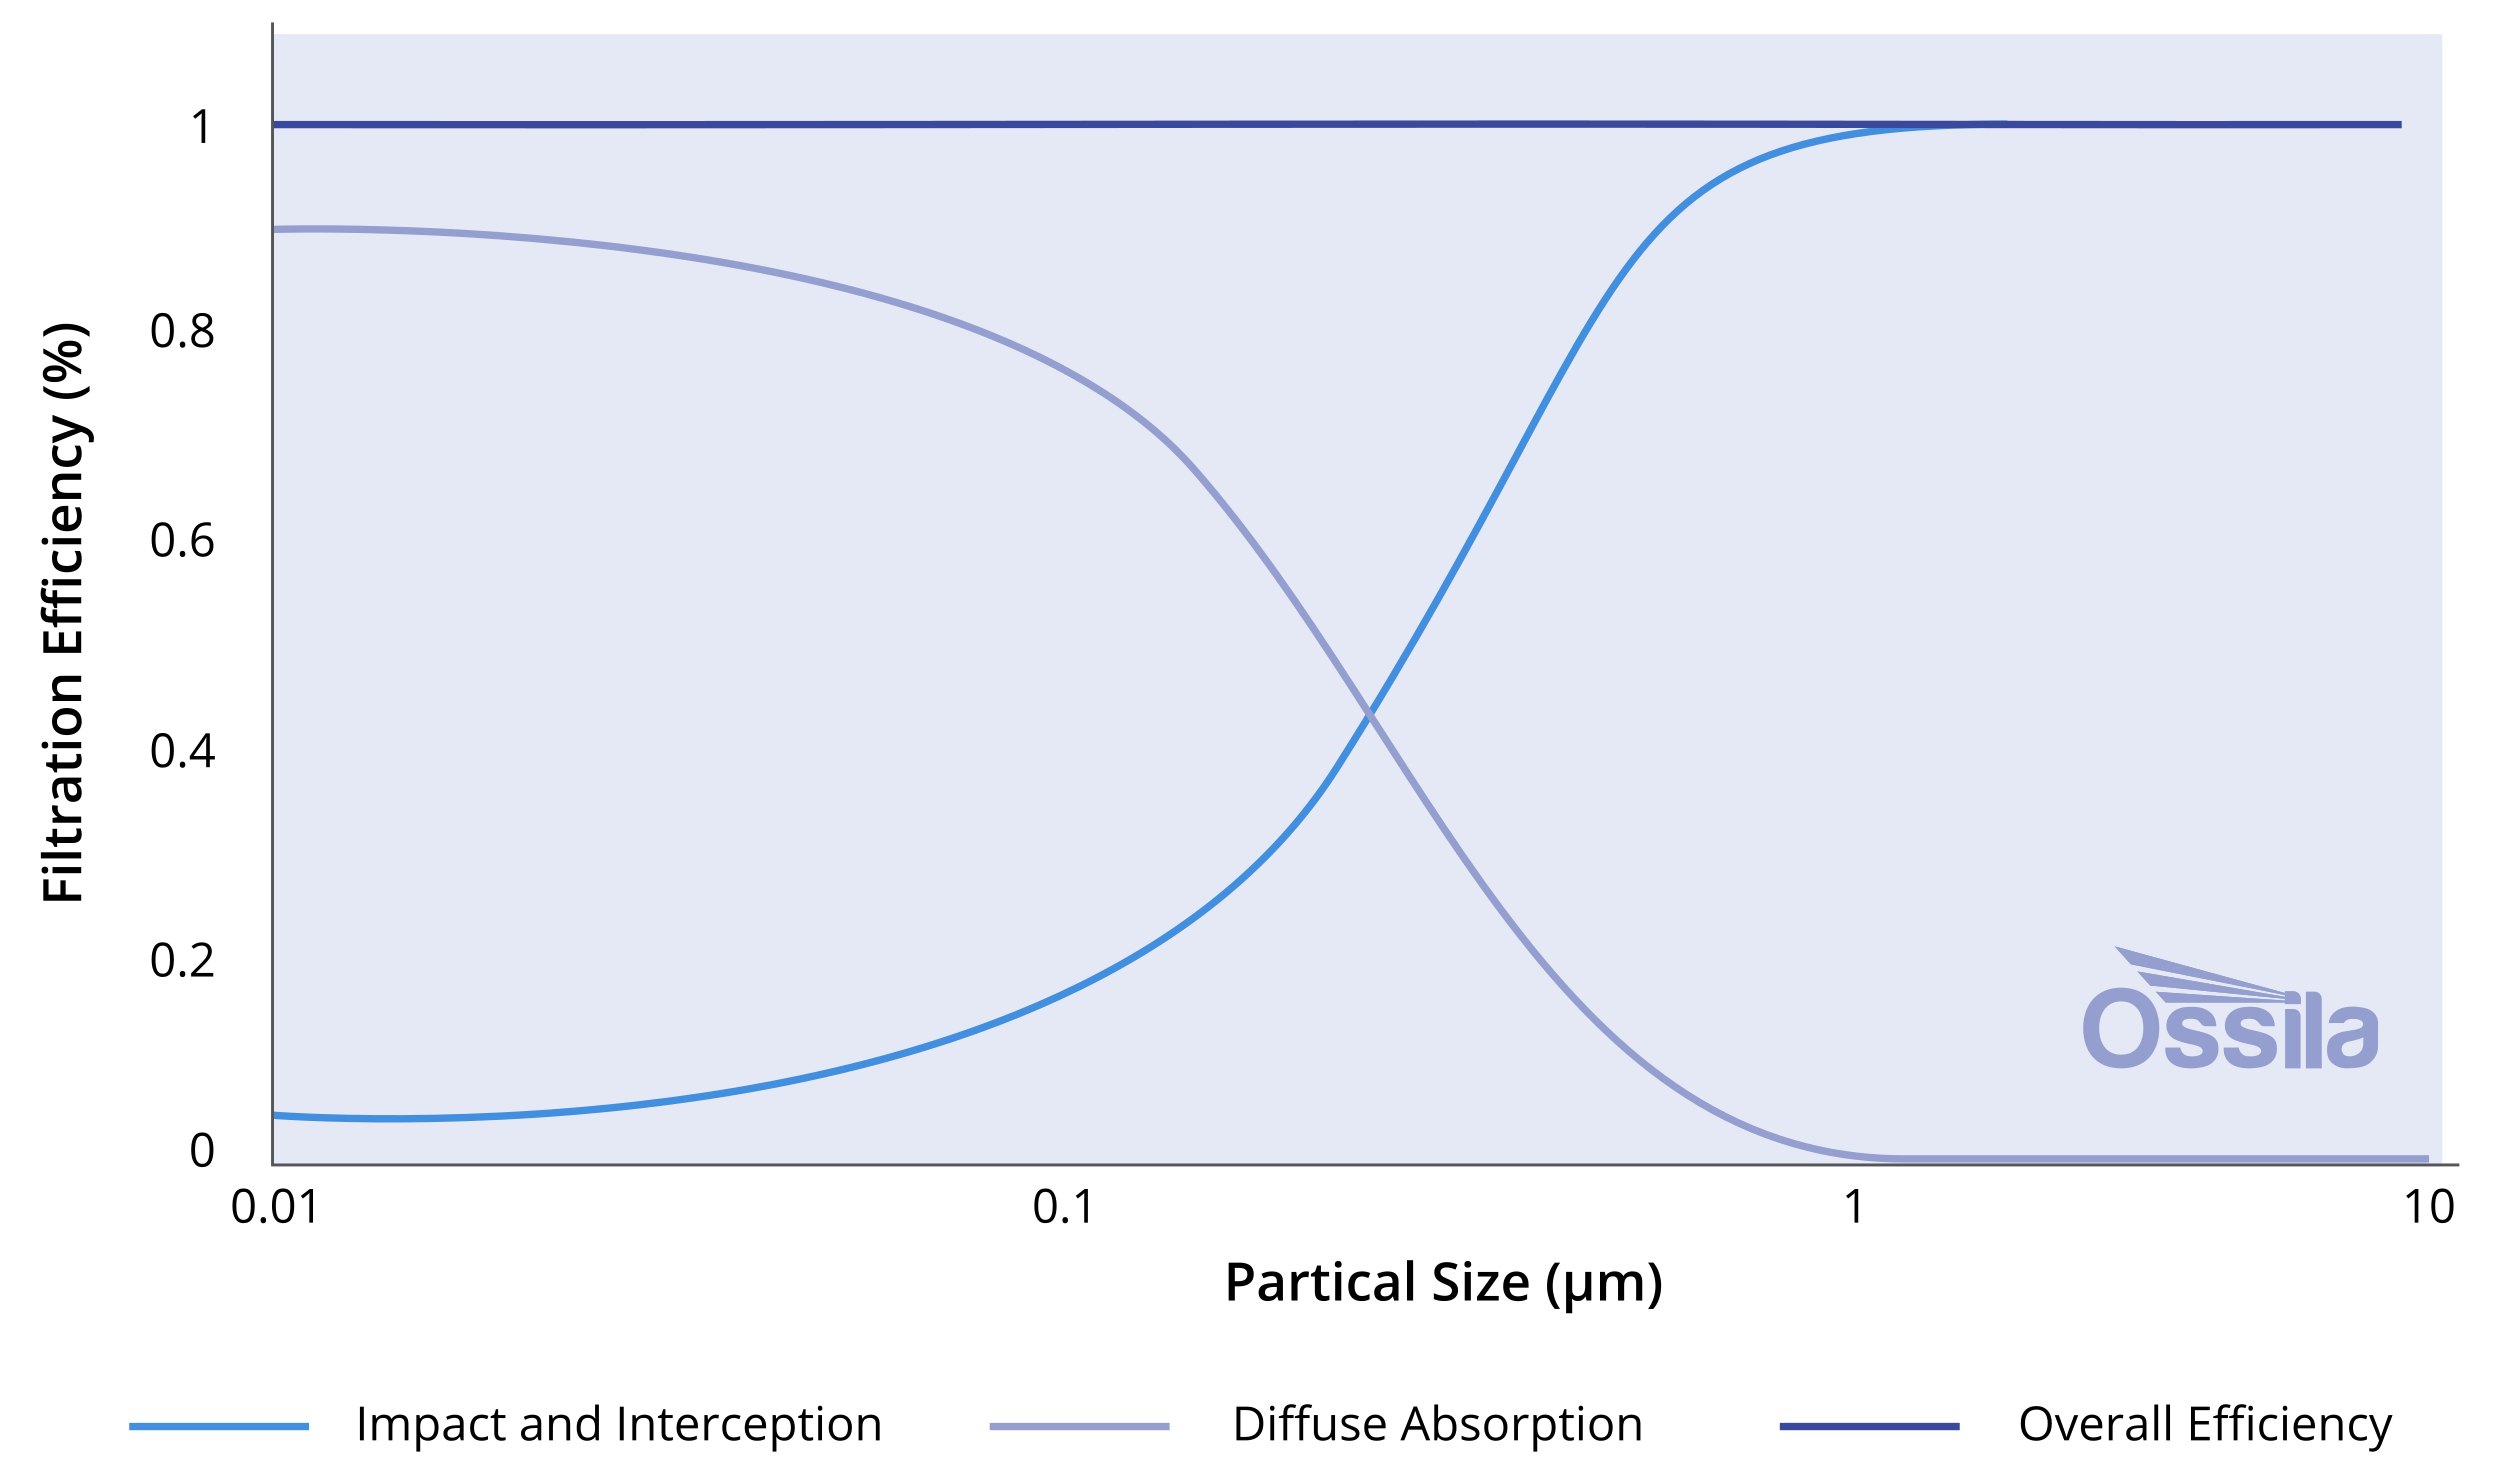 <?xml version="1.0" encoding="UTF-8"?>
<svg id="Layer_1" data-name="Layer 1" xmlns="http://www.w3.org/2000/svg" width="848" height="500" xmlns:xlink="http://www.w3.org/1999/xlink" viewBox="0 0 848 500">
  <defs>
    <style>
      .cls-1 {
        stroke: #39499c;
      }

      .cls-1, .cls-2, .cls-3, .cls-4, .cls-5 {
        fill: none;
      }

      .cls-1, .cls-2, .cls-4 {
        stroke-width: 2.5px;
      }

      .cls-1, .cls-2, .cls-4, .cls-5 {
        stroke-miterlimit: 10;
      }

      .cls-2 {
        stroke: #949fd0;
      }

      .cls-6 {
        fill: #ccd4ec;
        isolation: isolate;
        opacity: .5;
      }

      .cls-7 {
        clip-path: url(#clippath-1);
      }

      .cls-8 {
        fill: #949fd0;
      }

      .cls-4 {
        stroke: #418fde;
      }

      .cls-9 {
        clip-path: url(#clippath-3);
      }

      .cls-5 {
        stroke: #54565a;
      }

      .cls-10 {
        clip-path: url(#clippath-2);
      }

      .cls-11 {
        clip-path: url(#clippath);
      }
    </style>
    <clipPath id="clippath">
      <rect class="cls-3" x="706.63" y="320.98" width="100" height="41.42"/>
    </clipPath>
    <clipPath id="clippath-1">
      <rect class="cls-3" x="706.63" y="320.98" width="100" height="41.42"/>
    </clipPath>
    <clipPath id="clippath-2">
      <path class="cls-3" d="M717.25,320.98l5.53,6.12,52.26,10.41v.6l-50.05-8.61,4.36,4.8,45.69,4.5v.59c-14.65-1.01-29.15-1.99-43.79-3l3.34,3.68c13.52,0,26.92,0,40.44,0v.51h5.38v-1.79c0-1.39-1.11-2.53-2.47-2.53h-2.91v.56l-57.79-15.84Z"/>
    </clipPath>
    <clipPath id="clippath-3">
      <rect class="cls-3" x="706.63" y="320.98" width="100" height="41.42"/>
    </clipPath>
  </defs>
  <rect class="cls-6" x="92.44" y="11.6" width="736" height="384"/>
  <g>
    <path d="M27.54,303.45v2.08h-12.85v-7.25h1.78v5.17h4.02v-4.84h1.78v4.84h5.27Z"/>
    <path d="M15.24,296.3c-.37,0-.65-.1-.85-.3s-.3-.49-.3-.87.1-.65.3-.85.48-.3.85-.3.63.1.83.3c.2.2.3.48.3.85s-.1.66-.3.87c-.2.2-.48.3-.83.3ZM27.54,294.11v2.07h-9.72v-2.07h9.72Z"/>
    <path d="M27.54,289.1v2.07h-13.68v-2.07h13.68Z"/>
    <path d="M26.04,282.52c0-.5-.08-1.01-.24-1.51h1.56c.1.23.18.52.25.88s.1.73.1,1.12c0,1.96-1.03,2.94-3.09,2.94h-5.24v1.33h-.91l-.76-1.42-2.06-.7v-1.27h2.16v-2.77h1.56v2.77h5.2c.5,0,.87-.12,1.1-.37.24-.25.36-.58.36-.98v-.02Z"/>
    <path d="M17.65,274.14c0-.42.03-.76.09-1.03l1.92.2c-.07.29-.11.6-.11.91,0,.83.27,1.5.81,2.01s1.24.77,2.1.77h5.08v2.07h-9.72v-1.62l1.71-.27v-.11c-.58-.32-1.04-.74-1.38-1.26s-.51-1.08-.51-1.67h.01Z"/>
    <path d="M27.54,265.23l-1.35.41v.07c.59.47,1,.94,1.21,1.42.21.47.32,1.08.32,1.83,0,.96-.26,1.7-.77,2.24s-1.25.8-2.19.8c-1,0-1.76-.37-2.27-1.12s-.79-1.88-.83-3.4l-.05-1.68h-.52c-.62,0-1.08.15-1.39.44s-.46.74-.46,1.35c0,.5.07.98.22,1.43s.32.9.52,1.32l-1.48.67c-.28-.53-.48-1.1-.63-1.73-.14-.63-.21-1.22-.21-1.78,0-1.24.27-2.17.81-2.8s1.39-.94,2.54-.94h6.55v1.48h-.02ZM26.13,268.3c0-.75-.21-1.35-.63-1.81-.42-.45-1.01-.68-1.76-.68h-.84l.05,1.25c.04.97.2,1.68.49,2.12s.73.66,1.33.66c.43,0,.77-.13,1.01-.39.24-.26.36-.64.36-1.16h-.01Z"/>
    <path d="M26.04,257.24c0-.5-.08-1.01-.24-1.51h1.56c.1.23.18.52.25.88s.1.73.1,1.12c0,1.96-1.03,2.94-3.09,2.94h-5.24v1.33h-.91l-.76-1.42-2.06-.7v-1.27h2.16v-2.77h1.56v2.77h5.2c.5,0,.87-.12,1.1-.37.24-.25.36-.58.36-.98v-.02Z"/>
    <path d="M15.24,253.9c-.37,0-.65-.1-.85-.3s-.3-.49-.3-.87.1-.65.3-.85.48-.3.85-.3.63.1.83.3.3.48.3.85-.1.66-.3.87c-.2.2-.48.3-.83.3ZM27.54,251.71v2.07h-9.72v-2.07h9.72Z"/>
    <path d="M22.66,240.15c1.59,0,2.83.41,3.72,1.22s1.34,1.95,1.34,3.4c0,.91-.21,1.71-.62,2.41s-1,1.23-1.77,1.61-1.66.56-2.67.56c-1.58,0-2.81-.4-3.69-1.21s-1.33-1.95-1.33-3.42.45-2.52,1.36-3.34c.91-.82,2.13-1.23,3.66-1.23ZM22.66,247.23c2.24,0,3.37-.83,3.37-2.49s-1.12-2.46-3.37-2.46-3.33.83-3.33,2.48c0,.87.29,1.5.86,1.89s1.4.58,2.47.58h0Z"/>
    <path d="M27.54,229.23v2.07h-5.98c-.75,0-1.31.15-1.68.45s-.55.78-.55,1.44c0,.87.26,1.51.77,1.92s1.38.61,2.59.61h4.84v2.07h-9.72v-1.62l1.27-.29v-.11c-.46-.29-.82-.71-1.07-1.25s-.38-1.14-.38-1.79c0-2.33,1.19-3.5,3.56-3.5h6.35Z"/>
    <path d="M27.54,214.18v7.27h-12.85v-7.27h1.78v5.17h3.5v-4.84h1.76v4.84h4.03v-5.17h1.78Z"/>
    <path d="M19.39,200.21v2.37h8.16v2.07h-8.16v1.6h-.97l-.63-1.6h-.63c-1.15,0-2-.27-2.55-.81s-.83-1.36-.83-2.47c0-.73.12-1.44.36-2.14l1.56.54c-.16.51-.25,1-.25,1.46s.14.81.44,1.02c.29.21.72.32,1.3.32h.63v-2.37h1.57ZM19.39,206.74v2.37h8.16v2.07h-8.16v1.6h-.97l-.63-1.6h-.63c-1.15,0-2-.27-2.55-.81s-.83-1.36-.83-2.47c0-.73.12-1.44.36-2.14l1.56.54c-.16.51-.25,1-.25,1.46s.14.81.44,1.02c.29.21.72.32,1.3.32h.63v-2.37h1.57ZM15.25,198.67c-.37,0-.65-.1-.85-.3s-.3-.49-.3-.87.1-.65.3-.85.48-.3.85-.3.63.1.83.3.3.48.3.85-.1.66-.3.87c-.2.2-.48.3-.83.3ZM27.55,196.48v2.07h-9.72v-2.07h9.72Z"/>
    <path d="M27.72,189.62c0,1.47-.43,2.59-1.29,3.35s-2.09,1.15-3.7,1.15-2.89-.4-3.77-1.2-1.32-1.96-1.32-3.47c0-1.03.19-1.95.57-2.77l1.66.62c-.34.87-.51,1.59-.51,2.16,0,1.68,1.12,2.52,3.35,2.52,1.09,0,1.91-.21,2.46-.63s.82-1.03.82-1.84c0-.92-.23-1.79-.69-2.61h1.8c.22.37.37.76.47,1.18s.14.93.14,1.52v.02Z"/>
    <path d="M15.24,184.74c-.37,0-.65-.1-.85-.3s-.3-.49-.3-.87.1-.65.3-.85.48-.3.85-.3.63.1.83.3.3.48.3.85-.1.66-.3.87c-.2.2-.48.3-.83.3ZM27.54,182.55v2.07h-9.72v-2.07h9.72Z"/>
    <path d="M27.72,175.37c0,1.51-.44,2.69-1.32,3.55s-2.1,1.28-3.64,1.28-2.84-.4-3.74-1.19-1.36-1.88-1.36-3.26c0-1.28.39-2.3,1.17-3.04s1.85-1.12,3.22-1.12h1.12v6.48c.94-.03,1.67-.28,2.18-.76s.76-1.16.76-2.03c0-.57-.05-1.11-.16-1.6s-.29-1.03-.54-1.6h1.68c.24.5.41,1.01.51,1.53s.15,1.1.15,1.77h-.03ZM19.2,175.75c0,.66.21,1.18.62,1.58s1.02.63,1.82.71v-4.41c-.8,0-1.41.21-1.82.58-.41.38-.62.89-.62,1.55h0Z"/>
    <path d="M27.54,160.68v2.07h-5.98c-.75,0-1.31.15-1.68.45s-.55.78-.55,1.44c0,.87.26,1.51.77,1.92s1.38.61,2.59.61h4.84v2.07h-9.72v-1.62l1.27-.29v-.11c-.46-.29-.82-.71-1.07-1.25s-.38-1.14-.38-1.79c0-2.33,1.19-3.5,3.56-3.5h6.35Z"/>
    <path d="M27.72,153.9c0,1.47-.43,2.59-1.29,3.35s-2.09,1.15-3.7,1.15-2.89-.4-3.77-1.2-1.32-1.96-1.32-3.47c0-1.03.19-1.95.57-2.77l1.66.62c-.34.87-.51,1.59-.51,2.16,0,1.68,1.12,2.52,3.35,2.52,1.09,0,1.91-.21,2.46-.63s.82-1.03.82-1.84c0-.92-.23-1.79-.69-2.61h1.8c.22.37.37.76.47,1.18s.14.93.14,1.52v.02Z"/>
    <path d="M17.81,150.38v-2.25l5.51-1.98c.79-.3,1.52-.5,2.21-.6v-.07c-.32-.05-.71-.15-1.17-.29s-2.64-.88-6.55-2.23v-2.23l11.01,4.16c2.02.76,3.03,2.02,3.03,3.78,0,.46-.05.9-.15,1.34h-1.63c.07-.31.11-.67.11-1.06,0-1-.58-1.7-1.73-2.1l-.91-.36-9.72,3.9h0Z"/>
    <path d="M22.6,135.32c-1.55,0-3.01-.23-4.36-.68s-2.54-1.11-3.56-1.96v-1.8c1.1.81,2.34,1.44,3.71,1.87s2.77.65,4.2.65,2.82-.22,4.16-.65,2.55-1.05,3.64-1.85v1.78c-1,.86-2.16,1.52-3.49,1.97s-2.76.68-4.29.68h0Z"/>
    <path d="M18.52,123.93c1.35,0,2.36.24,3.04.73.68.48,1.01,1.2,1.01,2.14,0,.89-.35,1.58-1.05,2.07s-1.7.73-3,.73c-2.68,0-4.02-.93-4.02-2.8,0-.92.35-1.63,1.04-2.12.69-.5,1.69-.74,2.97-.74h.01ZM14.69,118.17l12.85,7.13v1.71l-12.85-7.13s0-1.71,0-1.71ZM18.55,127.88c.87,0,1.52-.08,1.95-.25s.64-.45.64-.83c0-.77-.86-1.16-2.59-1.16s-2.59.39-2.59,1.16c0,.39.21.67.64.83s1.08.25,1.95.25ZM23.67,115.56c1.35,0,2.36.24,3.03.73s1.01,1.2,1.01,2.13-.35,1.58-1.04,2.07c-.7.49-1.7.74-3,.74-2.68,0-4.02-.94-4.02-2.81,0-.9.35-1.6,1.04-2.1s1.68-.75,2.98-.75h0ZM23.67,119.52c.87,0,1.53-.09,1.96-.26s.65-.45.65-.84c0-.77-.87-1.15-2.61-1.15s-2.58.38-2.58,1.15c0,.39.21.67.63.84s1.07.26,1.94.26h.01Z"/>
    <path d="M22.6,109.85c1.54,0,2.98.23,4.31.68s2.49,1.11,3.47,1.96v1.78c-1.1-.81-2.31-1.43-3.65-1.86s-2.72-.65-4.15-.65-2.83.22-4.2.65c-1.36.43-2.6,1.06-3.71,1.87v-1.8c1.03-.86,2.22-1.52,3.57-1.97,1.36-.45,2.81-.68,4.35-.68v.02Z"/>
  </g>
  <path d="M69.63,48.49h-1.27v-8.14c0-.68.02-1.32.06-1.92-.11.11-.23.22-.37.34s-.76.63-1.86,1.52l-.69-.89,3.02-2.34h1.09v11.42h.02Z"/>
  <g>
    <path d="M58.98,112.01c0,1.97-.31,3.45-.93,4.42s-1.57,1.46-2.86,1.46-2.16-.5-2.8-1.5-.96-2.46-.96-4.39.31-3.47.93-4.43,1.56-1.45,2.84-1.45,2.18.5,2.82,1.51c.64,1,.96,2.46.96,4.37h0ZM52.74,112.01c0,1.66.2,2.87.59,3.63s1.01,1.14,1.87,1.14,1.49-.38,1.88-1.15c.39-.77.58-1.97.58-3.61s-.19-2.84-.58-3.61c-.39-.76-1.01-1.14-1.88-1.14s-1.48.38-1.87,1.13-.59,1.96-.59,3.62h0Z"/>
    <path d="M60.98,116.9c0-.35.08-.61.24-.79.16-.18.39-.27.68-.27s.54.09.71.27.25.44.25.79-.09.6-.26.78-.41.27-.7.27c-.27,0-.49-.08-.66-.25-.17-.16-.26-.43-.26-.81h0Z"/>
    <path d="M68.6,106.15c1.04,0,1.87.24,2.48.73s.91,1.15.91,2.01c0,.56-.17,1.08-.52,1.54s-.91.89-1.67,1.27c.93.44,1.59.91,1.98,1.39s.59,1.05.59,1.69c0,.95-.33,1.7-.99,2.27-.66.57-1.57.85-2.72.85-1.22,0-2.16-.27-2.81-.8s-.98-1.29-.98-2.27c0-1.31.8-2.33,2.39-3.05-.72-.41-1.23-.84-1.55-1.32s-.47-1-.47-1.58c0-.83.31-1.49.92-1.98.61-.49,1.43-.74,2.46-.74h-.02ZM66.13,114.85c0,.62.22,1.11.65,1.46s1.05.52,1.83.52,1.38-.18,1.81-.55c.43-.36.65-.86.65-1.5,0-.5-.2-.95-.61-1.35s-1.11-.77-2.12-1.14c-.78.33-1.34.7-1.69,1.11-.35.4-.52.89-.52,1.45ZM68.58,107.19c-.65,0-1.16.16-1.53.47-.37.31-.55.73-.55,1.25,0,.48.15.89.46,1.23.31.34.88.69,1.7,1.03.74-.31,1.27-.65,1.58-1.01.31-.36.46-.78.46-1.26,0-.53-.19-.94-.57-1.25s-.9-.46-1.56-.46h.01Z"/>
  </g>
  <g>
    <path d="M58.98,183.01c0,1.97-.31,3.45-.93,4.42s-1.57,1.46-2.86,1.46-2.16-.5-2.8-1.5-.96-2.46-.96-4.39.31-3.47.93-4.43c.62-.96,1.56-1.45,2.84-1.45s2.18.5,2.82,1.51c.64,1,.96,2.46.96,4.37h0ZM52.74,183.01c0,1.66.2,2.87.59,3.63s1.01,1.14,1.87,1.14,1.49-.38,1.88-1.15c.39-.77.58-1.97.58-3.61s-.19-2.84-.58-3.61c-.39-.76-1.01-1.14-1.88-1.14s-1.48.38-1.87,1.13-.59,1.96-.59,3.62h0Z"/>
    <path d="M60.98,187.9c0-.35.08-.61.24-.79.16-.18.39-.27.68-.27s.54.09.71.27c.17.18.25.44.25.79s-.09.6-.26.78-.41.27-.7.27c-.27,0-.49-.08-.66-.25-.17-.16-.26-.43-.26-.81h0Z"/>
    <path d="M64.95,183.85c0-2.25.44-3.92,1.31-5.04.87-1.11,2.16-1.67,3.87-1.67.59,0,1.05.05,1.39.15v1.12c-.4-.13-.86-.2-1.38-.2-1.22,0-2.16.38-2.8,1.14-.65.76-1,1.96-1.06,3.6h.09c.57-.9,1.48-1.34,2.72-1.34,1.03,0,1.83.31,2.43.93.59.62.89,1.46.89,2.52,0,1.19-.32,2.12-.97,2.8s-1.52,1.02-2.63,1.02c-1.18,0-2.12-.44-2.81-1.33-.69-.89-1.04-2.12-1.04-3.71h-.01ZM68.79,187.79c.74,0,1.31-.23,1.72-.7s.61-1.14.61-2.02c0-.75-.19-1.35-.57-1.78s-.95-.65-1.7-.65c-.47,0-.9.1-1.29.29s-.7.46-.93.8-.35.69-.35,1.05c0,.54.1,1.04.31,1.5s.5.83.89,1.1.82.41,1.31.41h0Z"/>
  </g>
  <g>
    <path d="M58.98,254.51c0,1.97-.31,3.45-.93,4.42s-1.57,1.46-2.86,1.46-2.16-.5-2.8-1.5-.96-2.46-.96-4.39.31-3.47.93-4.43c.62-.96,1.56-1.45,2.84-1.45s2.18.5,2.82,1.51c.64,1,.96,2.46.96,4.37h0ZM52.74,254.51c0,1.66.2,2.87.59,3.63s1.01,1.14,1.87,1.14,1.49-.38,1.88-1.15.58-1.97.58-3.61-.19-2.84-.58-3.61c-.39-.76-1.01-1.14-1.88-1.14s-1.48.38-1.87,1.13-.59,1.96-.59,3.62h0Z"/>
    <path d="M60.98,259.39c0-.35.08-.61.24-.79.16-.18.39-.27.68-.27s.54.09.71.27.25.44.25.79-.09.6-.26.78-.41.27-.7.27c-.27,0-.49-.08-.66-.25-.17-.16-.26-.43-.26-.81h0Z"/>
    <path d="M72.87,257.61h-1.7v2.62h-1.24v-2.62h-5.55v-1.13l5.42-7.73h1.38v7.68h1.7v1.18h0ZM69.93,256.43v-3.8c0-.75.03-1.59.08-2.52h-.06c-.25.5-.48.91-.7,1.24l-3.57,5.08h4.26-.01Z"/>
  </g>
  <g>
    <path d="M58.98,325.51c0,1.97-.31,3.45-.93,4.42s-1.57,1.46-2.86,1.46-2.16-.5-2.8-1.5-.96-2.46-.96-4.39.31-3.47.93-4.43,1.56-1.45,2.84-1.45,2.18.5,2.82,1.51c.64,1,.96,2.46.96,4.37h0ZM52.74,325.51c0,1.66.2,2.87.59,3.63s1.01,1.14,1.87,1.14,1.49-.38,1.88-1.15.58-1.97.58-3.61-.19-2.84-.58-3.61c-.39-.76-1.01-1.14-1.88-1.14s-1.48.38-1.87,1.13-.59,1.96-.59,3.62h0Z"/>
    <path d="M60.98,330.39c0-.35.08-.61.24-.79.16-.18.39-.27.68-.27s.54.09.71.27.25.44.25.79-.09.6-.26.78-.41.27-.7.27c-.27,0-.49-.08-.66-.25-.17-.16-.26-.43-.26-.81h0Z"/>
    <path d="M72.34,331.23h-7.51v-1.12l3.01-3.02c.92-.93,1.52-1.59,1.81-1.98.29-.4.51-.78.66-1.16s.22-.78.22-1.21c0-.61-.19-1.09-.55-1.45-.37-.36-.88-.54-1.54-.54-.47,0-.92.08-1.35.23-.42.16-.9.44-1.42.85l-.69-.88c1.05-.88,2.2-1.31,3.44-1.31,1.07,0,1.91.27,2.52.82s.91,1.29.91,2.21c0,.72-.2,1.44-.61,2.15s-1.17,1.6-2.28,2.69l-2.5,2.45v.06h5.88v1.2h0Z"/>
  </g>
  <path d="M72.4,390.01c0,1.97-.31,3.45-.93,4.42s-1.57,1.46-2.86,1.46-2.16-.5-2.8-1.5-.96-2.46-.96-4.39.31-3.47.93-4.43,1.56-1.45,2.84-1.45,2.18.5,2.82,1.51c.64,1,.96,2.46.96,4.37h0ZM66.16,390.01c0,1.66.2,2.87.59,3.63s1.01,1.14,1.87,1.14,1.49-.38,1.88-1.15.58-1.97.58-3.61-.19-2.84-.58-3.61c-.39-.76-1.01-1.14-1.88-1.14s-1.48.38-1.87,1.13-.59,1.96-.59,3.62h0Z"/>
  <path d="M630.33,414.73h-1.27v-8.14c0-.68.02-1.32.06-1.92-.11.11-.23.22-.37.34s-.76.63-1.86,1.52l-.69-.89,3.02-2.34h1.09v11.42h.02Z"/>
  <g>
    <path d="M358.4,409.01c0,1.97-.31,3.45-.93,4.42s-1.57,1.46-2.86,1.46-2.16-.5-2.8-1.5-.96-2.46-.96-4.39.31-3.47.93-4.43,1.56-1.45,2.84-1.45,2.18.5,2.82,1.51c.64,1,.96,2.46.96,4.37h0ZM352.16,409.01c0,1.66.2,2.87.59,3.63s1.01,1.14,1.87,1.14,1.49-.38,1.88-1.15.58-1.97.58-3.61-.19-2.84-.58-3.61c-.39-.76-1.01-1.14-1.88-1.14s-1.48.38-1.87,1.13-.59,1.96-.59,3.62h0Z"/>
    <path d="M360.38,413.89c0-.35.08-.61.24-.79.16-.18.39-.27.68-.27s.54.09.71.27c.17.18.25.44.25.79s-.09.6-.26.78-.41.27-.7.27c-.27,0-.49-.08-.66-.25-.17-.16-.26-.43-.26-.81h0Z"/>
    <path d="M369.03,414.73h-1.27v-8.14c0-.68.02-1.32.06-1.92-.11.11-.23.22-.37.34-.14.12-.76.63-1.86,1.52l-.69-.89,3.02-2.34h1.09v11.42h.02Z"/>
  </g>
  <g>
    <path d="M86.4,409.01c0,1.97-.31,3.45-.93,4.42s-1.57,1.46-2.86,1.46-2.16-.5-2.8-1.5-.96-2.46-.96-4.39.31-3.47.93-4.43,1.56-1.45,2.84-1.45,2.18.5,2.82,1.51c.64,1,.96,2.46.96,4.37h0ZM80.16,409.01c0,1.66.2,2.87.59,3.63s1.01,1.14,1.87,1.14,1.49-.38,1.88-1.15.58-1.97.58-3.61-.19-2.84-.58-3.61c-.39-.76-1.01-1.14-1.88-1.14s-1.48.38-1.87,1.13-.59,1.96-.59,3.62h0Z"/>
    <path d="M88.38,413.89c0-.35.08-.61.24-.79.16-.18.39-.27.68-.27s.54.09.71.27.25.44.25.79-.09.6-.26.78-.41.27-.7.27c-.27,0-.49-.08-.66-.25-.17-.16-.26-.43-.26-.81h0Z"/>
    <path d="M99.8,409.01c0,1.97-.31,3.45-.93,4.42s-1.57,1.46-2.86,1.46-2.16-.5-2.8-1.5-.96-2.46-.96-4.39.31-3.47.93-4.43,1.56-1.45,2.84-1.45,2.18.5,2.82,1.51c.64,1,.96,2.46.96,4.37h0ZM93.56,409.01c0,1.66.2,2.87.59,3.63s1.01,1.14,1.87,1.14,1.49-.38,1.88-1.15.58-1.97.58-3.61-.19-2.84-.58-3.61c-.39-.76-1.01-1.14-1.88-1.14s-1.48.38-1.87,1.13-.59,1.96-.59,3.62h0Z"/>
    <path d="M106.19,414.73h-1.27v-8.14c0-.68.02-1.32.06-1.92-.11.11-.23.22-.37.34s-.76.63-1.86,1.52l-.69-.89,3.02-2.34h1.09v11.42h.02Z"/>
  </g>
  <g>
    <path d="M425.27,432.18c0,1.34-.44,2.37-1.32,3.08s-2.13,1.07-3.75,1.07h-1.34v4.81h-2.1v-12.85h3.7c1.61,0,2.81.33,3.61.98s1.2,1.62,1.2,2.9h0ZM418.85,434.58h1.12c1.08,0,1.87-.19,2.37-.56s.76-.96.76-1.76c0-.74-.23-1.29-.68-1.65s-1.15-.54-2.11-.54h-1.46v4.52h0Z"/>
    <path d="M433.69,441.14l-.41-1.35h-.07c-.47.59-.94,1-1.42,1.21-.47.21-1.08.32-1.83.32-.96,0-1.7-.26-2.24-.77s-.8-1.25-.8-2.19c0-1,.37-1.76,1.12-2.27s1.88-.79,3.4-.83l1.68-.05v-.52c0-.62-.15-1.08-.44-1.39-.29-.31-.74-.46-1.35-.46-.5,0-.98.07-1.43.22s-.9.32-1.32.52l-.67-1.48c.53-.28,1.1-.48,1.73-.63.63-.14,1.22-.21,1.78-.21,1.24,0,2.17.27,2.8.81s.95,1.39.95,2.54v6.55h-1.48v-.02ZM430.62,439.73c.75,0,1.35-.21,1.81-.63.45-.42.68-1.01.68-1.76v-.84l-1.25.05c-.97.04-1.68.2-2.12.49-.44.29-.66.73-.66,1.33,0,.43.13.77.39,1.01.26.24.64.36,1.16.36h-.01Z"/>
    <path d="M442.99,431.26c.42,0,.76.03,1.03.09l-.2,1.92c-.29-.07-.6-.11-.91-.11-.83,0-1.5.27-2.01.81s-.77,1.24-.77,2.1v5.08h-2.07v-9.72h1.62l.27,1.71h.11c.32-.58.74-1.04,1.26-1.38s1.08-.51,1.67-.51h0Z"/>
    <path d="M449.43,439.65c.5,0,1.01-.08,1.51-.24v1.56c-.23.1-.52.18-.88.25s-.73.1-1.12.1c-1.96,0-2.94-1.03-2.94-3.09v-5.24h-1.33v-.91l1.42-.76.7-2.06h1.27v2.16h2.77v1.56h-2.77v5.2c0,.5.12.87.37,1.1.25.24.58.36.98.36h.02Z"/>
    <path d="M452.77,428.86c0-.37.1-.65.3-.85s.49-.3.87-.3.65.1.85.3.3.48.3.85-.1.63-.3.83-.48.3-.85.3-.66-.1-.87-.3c-.2-.2-.3-.48-.3-.83ZM454.96,441.15h-2.07v-9.72h2.07v9.72Z"/>
    <path d="M461.83,441.33c-1.47,0-2.59-.43-3.35-1.29s-1.15-2.09-1.15-3.7.4-2.89,1.2-3.77,1.96-1.32,3.47-1.32c1.03,0,1.95.19,2.77.57l-.62,1.66c-.87-.34-1.59-.51-2.16-.51-1.68,0-2.52,1.12-2.52,3.35,0,1.09.21,1.91.63,2.46s1.03.82,1.84.82c.92,0,1.79-.23,2.61-.69v1.8c-.37.22-.76.37-1.18.47s-.93.14-1.52.14h-.02Z"/>
    <path d="M472.9,441.14l-.41-1.35h-.07c-.47.59-.94,1-1.42,1.21-.47.21-1.08.32-1.83.32-.96,0-1.7-.26-2.24-.77s-.8-1.25-.8-2.19c0-1,.37-1.76,1.12-2.27s1.88-.79,3.4-.83l1.68-.05v-.52c0-.62-.15-1.08-.44-1.39-.29-.31-.74-.46-1.35-.46-.5,0-.98.07-1.43.22s-.9.32-1.32.52l-.67-1.48c.53-.28,1.1-.48,1.73-.63.63-.14,1.22-.21,1.78-.21,1.24,0,2.17.27,2.8.81s.95,1.39.95,2.54v6.55h-1.48v-.02ZM469.82,439.73c.75,0,1.35-.21,1.81-.63.45-.42.68-1.01.68-1.76v-.84l-1.25.05c-.97.04-1.68.2-2.12.49-.44.29-.66.73-.66,1.33,0,.43.13.77.39,1.01.26.24.64.36,1.16.36h-.01Z"/>
    <path d="M479.33,441.14h-2.07v-13.68h2.07v13.68Z"/>
    <path d="M494.59,437.65c0,1.14-.41,2.04-1.24,2.69s-1.97.98-3.42.98-2.64-.23-3.57-.68v-1.99c.59.28,1.21.49,1.87.65s1.27.24,1.84.24c.83,0,1.45-.16,1.84-.47s.59-.74.59-1.27c0-.48-.18-.89-.54-1.22s-1.11-.73-2.25-1.19c-1.17-.47-2-1.02-2.48-1.63s-.72-1.34-.72-2.2c0-1.07.38-1.92,1.14-2.53s1.78-.92,3.07-.92,2.46.27,3.67.81l-.67,1.71c-1.14-.48-2.16-.72-3.06-.72-.68,0-1.2.15-1.55.44-.35.3-.53.69-.53,1.17,0,.33.07.62.21.86.14.24.37.46.69.67s.9.49,1.74.83c.94.39,1.63.76,2.07,1.1s.76.72.97,1.15.31.93.31,1.51h.02Z"/>
    <path d="M496.72,428.86c0-.37.1-.65.3-.85s.49-.3.87-.3.65.1.85.3.3.48.3.85-.1.63-.3.83-.48.3-.85.3-.66-.1-.87-.3c-.2-.2-.3-.48-.3-.83ZM498.91,441.15h-2.07v-9.72h2.07v9.72Z"/>
    <path d="M508.37,441.14h-7.37v-1.27l4.91-6.86h-4.61v-1.58h6.93v1.44l-4.81,6.7h4.95v1.58h0Z"/>
    <path d="M514.71,441.33c-1.51,0-2.69-.44-3.55-1.32s-1.28-2.1-1.28-3.64.4-2.84,1.19-3.74,1.88-1.36,3.26-1.36c1.28,0,2.3.39,3.04,1.17s1.12,1.85,1.12,3.22v1.12h-6.48c.03.94.28,1.67.76,2.18s1.16.76,2.03.76c.57,0,1.11-.05,1.6-.16s1.03-.29,1.6-.54v1.68c-.5.24-1.01.41-1.53.51s-1.1.15-1.77.15v-.03ZM514.33,432.82c-.66,0-1.18.21-1.58.62s-.63,1.02-.71,1.82h4.41c-.01-.8-.21-1.41-.58-1.82-.38-.41-.89-.62-1.55-.62h.01Z"/>
    <path d="M524.76,436.21c0-1.55.23-3.01.68-4.36s1.11-2.54,1.96-3.56h1.8c-.81,1.1-1.44,2.34-1.87,3.71s-.65,2.77-.65,4.2.22,2.82.65,4.16,1.05,2.55,1.85,3.64h-1.78c-.86-1-1.52-2.16-1.97-3.49s-.68-2.76-.68-4.29h.01Z"/>
    <path d="M533.28,437.43c0,1.48.64,2.21,1.92,2.21.86,0,1.49-.26,1.89-.78s.61-1.39.61-2.61v-4.84h2.07v9.72h-1.61l-.3-1.29h-.11c-.28.49-.63.85-1.05,1.1s-.93.37-1.54.37c-.82,0-1.46-.26-1.92-.79h-.04c.02.16.04.51.06,1.03s.03.89.03,1.1v2.81h-2.07v-14.04h2.07v6.01h-.01Z"/>
    <path d="M550.91,441.14h-2.07v-5.99c0-.74-.14-1.3-.42-1.67-.28-.37-.72-.55-1.32-.55-.8,0-1.38.26-1.75.78s-.56,1.38-.56,2.59v4.84h-2.07v-9.72h1.62l.29,1.27h.11c.27-.46.66-.82,1.17-1.07s1.08-.38,1.69-.38c1.49,0,2.48.51,2.97,1.53h.14c.29-.48.69-.86,1.21-1.12s1.12-.4,1.79-.4c1.16,0,2,.29,2.54.88s.8,1.48.8,2.68v6.34h-2.07v-5.99c0-.74-.14-1.3-.43-1.67-.28-.37-.72-.55-1.32-.55-.8,0-1.39.25-1.76.75s-.56,1.27-.56,2.31v5.15h0Z"/>
    <path d="M563.45,436.21c0,1.54-.23,2.98-.68,4.31s-1.11,2.49-1.96,3.47h-1.78c.81-1.1,1.43-2.31,1.86-3.65s.65-2.72.65-4.15-.22-2.83-.65-4.2c-.43-1.36-1.06-2.6-1.87-3.71h1.8c.86,1.03,1.52,2.22,1.97,3.57.45,1.36.68,2.81.68,4.35h-.02Z"/>
  </g>
  <g>
    <path d="M820.33,414.73h-1.27v-8.14c0-.68.02-1.32.06-1.92-.11.11-.23.22-.37.34s-.75.63-1.86,1.52l-.69-.89,3.02-2.34h1.09v11.42h.02Z"/>
    <path d="M832.25,409.01c0,1.97-.31,3.45-.93,4.42s-1.57,1.46-2.86,1.46-2.16-.5-2.8-1.5-.96-2.46-.96-4.39.31-3.47.93-4.43,1.57-1.45,2.84-1.45,2.18.5,2.82,1.51.96,2.46.96,4.37h0ZM826.01,409.01c0,1.66.2,2.87.59,3.63s1.01,1.14,1.87,1.14,1.49-.38,1.88-1.15.58-1.97.58-3.61-.19-2.84-.58-3.61-1.01-1.14-1.88-1.14-1.48.38-1.87,1.13-.59,1.96-.59,3.62h0Z"/>
  </g>
  <g>
    <path d="M122.08,488.57v-11.42h1.33v11.42h-1.33Z"/>
    <path d="M137.27,488.57v-5.57c0-.68-.15-1.19-.44-1.54-.29-.34-.75-.51-1.36-.51-.81,0-1.4.23-1.79.7-.39.46-.58,1.18-.58,2.14v4.78h-1.3v-5.57c0-.68-.15-1.19-.44-1.54-.29-.34-.75-.51-1.37-.51-.81,0-1.41.24-1.79.73-.38.49-.57,1.29-.57,2.39v4.49h-1.3v-8.56h1.05l.21,1.17h.06c.24-.42.59-.74,1.04-.98s.94-.35,1.5-.35c1.34,0,2.21.48,2.62,1.45h.06c.25-.45.62-.8,1.11-1.06s1.04-.39,1.66-.39c.97,0,1.69.25,2.18.75.48.5.72,1.29.72,2.39v5.59h-1.3.03Z"/>
    <path d="M145.22,488.71c-.56,0-1.07-.1-1.53-.31s-.85-.52-1.16-.95h-.09c.06.5.09.97.09,1.42v3.52h-1.3v-12.41h1.05l.18,1.17h.06c.33-.47.72-.81,1.16-1.02s.95-.31,1.52-.31c1.14,0,2.01.39,2.63,1.16s.93,1.86.93,3.27-.31,2.5-.94,3.28-1.5,1.17-2.61,1.17h.01ZM145.03,480.95c-.88,0-1.51.24-1.9.73s-.59,1.25-.6,2.31v.29c0,1.2.2,2.06.6,2.58.4.52,1.04.78,1.93.78.74,0,1.32-.3,1.74-.9s.63-1.42.63-2.48-.21-1.89-.63-2.46c-.42-.57-1.01-.86-1.77-.86h0Z"/>
    <path d="M156.3,488.57l-.26-1.22h-.06c-.43.54-.85.9-1.28,1.09-.42.19-.95.29-1.59.29-.85,0-1.51-.22-2-.66-.48-.44-.72-1.06-.72-1.87,0-1.73,1.38-2.64,4.15-2.72l1.45-.05v-.53c0-.67-.14-1.17-.43-1.49s-.75-.48-1.39-.48c-.71,0-1.52.22-2.42.66l-.4-.99c.42-.23.88-.41,1.39-.54.5-.13,1.01-.2,1.51-.2,1.02,0,1.78.23,2.27.68s.74,1.18.74,2.18v5.84h-.96ZM153.38,487.65c.81,0,1.44-.22,1.9-.66s.69-1.06.69-1.86v-.77l-1.3.05c-1.03.04-1.77.2-2.23.48-.46.28-.68.73-.68,1.32,0,.47.14.83.43,1.07.28.25.68.37,1.19.37h0Z"/>
    <path d="M163.36,488.71c-1.24,0-2.2-.38-2.88-1.14s-1.02-1.84-1.02-3.24.34-2.54,1.04-3.32c.69-.78,1.67-1.17,2.95-1.17.41,0,.82.04,1.23.13.41.09.73.19.97.31l-.4,1.1c-.29-.11-.6-.21-.94-.29-.34-.08-.64-.11-.9-.11-1.74,0-2.61,1.11-2.61,3.33,0,1.05.21,1.86.64,2.42.42.56,1.05.84,1.89.84.71,0,1.45-.15,2.2-.46v1.15c-.57.3-1.29.45-2.16.45h0Z"/>
    <path d="M170.33,487.64c.23,0,.45-.02.66-.05s.38-.07.51-.11v.99c-.14.07-.35.12-.62.17s-.52.07-.74.07c-1.66,0-2.48-.87-2.48-2.62v-5.09h-1.23v-.62l1.23-.54.55-1.83h.75v1.98h2.48v1.01h-2.48v5.04c0,.52.12.91.37,1.19.24.28.58.41,1.01.41h0Z"/>
    <path d="M182.63,488.57l-.26-1.22h-.06c-.43.54-.85.9-1.28,1.09-.42.19-.95.29-1.59.29-.85,0-1.51-.22-2-.66-.48-.44-.72-1.06-.72-1.87,0-1.73,1.38-2.64,4.15-2.72l1.45-.05v-.53c0-.67-.14-1.17-.43-1.49s-.75-.48-1.39-.48c-.71,0-1.52.22-2.42.66l-.4-.99c.42-.23.88-.41,1.39-.54.5-.13,1.01-.2,1.51-.2,1.02,0,1.78.23,2.27.68s.74,1.18.74,2.18v5.84h-.96ZM179.7,487.65c.81,0,1.44-.22,1.9-.66s.69-1.06.69-1.86v-.77l-1.3.05c-1.03.04-1.77.2-2.23.48-.46.28-.68.73-.68,1.32,0,.47.14.83.43,1.07.28.25.68.37,1.19.37h0Z"/>
    <path d="M192.11,488.57v-5.54c0-.7-.16-1.22-.48-1.56-.32-.34-.82-.52-1.49-.52-.9,0-1.55.24-1.97.73-.42.48-.62,1.28-.62,2.4v4.49h-1.3v-8.56h1.05l.21,1.17h.06c.27-.42.64-.75,1.12-.98s1.01-.35,1.6-.35c1.03,0,1.81.25,2.33.75s.78,1.29.78,2.39v5.59h-1.3,0Z"/>
    <path d="M201.91,487.42h-.07c-.6.87-1.5,1.3-2.69,1.3-1.12,0-1.99-.38-2.61-1.15s-.93-1.85-.93-3.27.31-2.51.94-3.29,1.49-1.17,2.61-1.17,2.05.42,2.67,1.27h.1l-.05-.62-.03-.6v-3.48h1.3v12.16h-1.05l-.17-1.15h-.02ZM199.32,487.64c.89,0,1.53-.24,1.93-.72s.6-1.26.6-2.33v-.27c0-1.21-.2-2.08-.61-2.6-.4-.52-1.05-.78-1.93-.78-.76,0-1.34.3-1.75.89-.4.59-.61,1.43-.61,2.5s.2,1.92.6,2.48c.4.56.99.84,1.77.84h0Z"/>
    <path d="M210.24,488.57v-11.42h1.33v11.42h-1.33Z"/>
    <path d="M220.36,488.57v-5.54c0-.7-.16-1.22-.48-1.56-.32-.34-.82-.52-1.49-.52-.9,0-1.55.24-1.97.73-.42.48-.62,1.28-.62,2.4v4.49h-1.3v-8.56h1.05l.21,1.17h.06c.27-.42.64-.75,1.12-.98s1.01-.35,1.6-.35c1.03,0,1.81.25,2.33.75s.78,1.29.78,2.39v5.59h-1.3,0Z"/>
    <path d="M227.08,487.64c.23,0,.45-.02.66-.05s.38-.07.51-.11v.99c-.14.07-.35.12-.62.17s-.52.07-.74.07c-1.66,0-2.48-.87-2.48-2.62v-5.09h-1.23v-.62l1.23-.54.55-1.83h.75v1.98h2.48v1.01h-2.48v5.04c0,.52.12.91.37,1.19.24.28.58.41,1.01.41h0Z"/>
    <path d="M233.58,488.71c-1.27,0-2.26-.39-3-1.16-.73-.77-1.1-1.84-1.1-3.21s.34-2.48,1.02-3.29,1.59-1.22,2.74-1.22c1.07,0,1.92.35,2.55,1.06s.94,1.64.94,2.79v.82h-5.9c.03,1,.28,1.77.76,2.29.48.52,1.16.78,2.04.78s1.83-.19,2.73-.58v1.16c-.46.2-.89.34-1.3.43s-.9.13-1.48.13h0ZM233.23,480.92c-.69,0-1.24.22-1.64.67-.41.45-.65,1.07-.72,1.86h4.48c0-.82-.18-1.44-.55-1.88-.36-.43-.89-.65-1.56-.65h0Z"/>
    <path d="M242.85,479.85c.38,0,.72.03,1.02.09l-.18,1.2c-.35-.08-.67-.12-.94-.12-.69,0-1.29.28-1.78.84s-.74,1.26-.74,2.1v4.59h-1.3v-8.56h1.07l.15,1.59h.06c.32-.56.7-.99,1.15-1.29.45-.3.94-.45,1.48-.45h.01Z"/>
    <path d="M248.9,488.71c-1.24,0-2.2-.38-2.88-1.14s-1.02-1.84-1.02-3.24.34-2.54,1.04-3.32c.69-.78,1.67-1.17,2.95-1.17.41,0,.82.04,1.23.13s.73.19.97.31l-.4,1.1c-.29-.11-.6-.21-.94-.29-.34-.08-.64-.11-.9-.11-1.74,0-2.61,1.11-2.61,3.33,0,1.05.21,1.86.64,2.42.42.56,1.05.84,1.89.84.71,0,1.45-.15,2.2-.46v1.15c-.57.3-1.29.45-2.16.45h-.01Z"/>
    <path d="M256.71,488.71c-1.27,0-2.26-.39-3-1.16-.73-.77-1.1-1.84-1.1-3.21s.34-2.48,1.02-3.29,1.59-1.22,2.74-1.22c1.07,0,1.92.35,2.55,1.06s.94,1.64.94,2.79v.82h-5.9c.03,1,.28,1.77.76,2.29.48.52,1.16.78,2.04.78s1.83-.19,2.73-.58v1.16c-.46.2-.89.34-1.3.43-.41.09-.9.13-1.48.13h0ZM256.36,480.92c-.69,0-1.24.22-1.64.67-.41.45-.65,1.07-.72,1.86h4.48c0-.82-.18-1.44-.55-1.88-.36-.43-.89-.65-1.56-.65h-.01Z"/>
    <path d="M266.06,488.71c-.56,0-1.07-.1-1.53-.31s-.85-.52-1.16-.95h-.09c.06.5.09.97.09,1.42v3.52h-1.3v-12.41h1.05l.18,1.17h.06c.33-.47.72-.81,1.16-1.02s.95-.31,1.52-.31c1.14,0,2.01.39,2.63,1.16s.93,1.86.93,3.27-.31,2.5-.94,3.28-1.5,1.17-2.61,1.17h.01ZM265.87,480.95c-.88,0-1.51.24-1.9.73s-.59,1.25-.6,2.31v.29c0,1.2.2,2.06.6,2.58s1.04.78,1.93.78c.74,0,1.32-.3,1.74-.9.42-.6.63-1.42.63-2.48s-.21-1.89-.63-2.46c-.42-.57-1.01-.86-1.77-.86h0Z"/>
    <path d="M274.65,487.64c.23,0,.45-.02.66-.05s.38-.07.51-.11v.99c-.14.07-.35.12-.62.17s-.52.07-.74.07c-1.66,0-2.48-.87-2.48-2.62v-5.09h-1.23v-.62l1.23-.54.55-1.83h.75v1.98h2.48v1.01h-2.48v5.04c0,.52.12.91.37,1.19.24.28.58.41,1.01.41h-.01Z"/>
    <path d="M277.41,477.67c0-.3.07-.51.22-.65.15-.14.33-.21.55-.21s.39.07.54.21c.15.14.23.36.23.65s-.08.51-.23.65c-.15.14-.33.21-.54.21s-.4-.07-.55-.21c-.15-.14-.22-.36-.22-.65ZM278.83,488.55h-1.3v-8.56h1.3v8.56Z"/>
    <path d="M288.96,484.27c0,1.4-.35,2.49-1.05,3.27s-1.67,1.18-2.91,1.18c-.77,0-1.45-.18-2.04-.54s-1.05-.88-1.38-1.55c-.32-.67-.48-1.46-.48-2.36,0-1.4.35-2.48,1.05-3.26.7-.78,1.67-1.17,2.91-1.17s2.15.4,2.86,1.2c.71.8,1.06,1.88,1.06,3.23h-.02ZM282.44,484.27c0,1.09.22,1.93.66,2.5s1.08.86,1.93.86,1.49-.29,1.93-.86c.44-.57.66-1.41.66-2.5s-.22-1.92-.66-2.48c-.44-.57-1.09-.85-1.95-.85s-1.49.28-1.92.84c-.43.56-.65,1.39-.65,2.49h0Z"/>
    <path d="M297.09,488.57v-5.54c0-.7-.16-1.22-.48-1.56s-.82-.52-1.49-.52c-.9,0-1.55.24-1.97.73-.42.48-.62,1.28-.62,2.4v4.49h-1.3v-8.56h1.05l.21,1.17h.06c.27-.42.64-.75,1.12-.98.48-.23,1.01-.35,1.6-.35,1.03,0,1.81.25,2.33.75s.78,1.29.78,2.39v5.59h-1.3.01Z"/>
  </g>
  <g>
    <path d="M428.53,482.74c0,1.89-.51,3.33-1.54,4.32s-2.5,1.5-4.42,1.5h-3.16v-11.42h3.5c1.78,0,3.16.49,4.14,1.48s1.48,2.36,1.48,4.12ZM427.12,482.79c0-1.49-.37-2.61-1.12-3.37-.75-.75-1.86-1.13-3.33-1.13h-1.93v9.12h1.62c1.58,0,2.77-.39,3.57-1.17s1.2-1.93,1.2-3.46h-.01Z"/>
    <path d="M430.78,477.67c0-.3.07-.51.22-.65.15-.14.33-.21.55-.21s.39.07.54.21c.15.14.23.36.23.65s-.08.51-.23.65c-.15.14-.33.21-.54.21s-.4-.07-.55-.21c-.15-.14-.22-.36-.22-.65ZM432.19,488.55h-1.3v-8.56h1.3v8.56Z"/>
    <path d="M438.8,481.01h-2.18v7.55h-1.3v-7.55h-1.53v-.59l1.53-.47v-.48c0-2.1.92-3.16,2.76-3.16.45,0,.98.09,1.59.27l-.34,1.04c-.5-.16-.93-.24-1.28-.24-.49,0-.85.16-1.09.49s-.35.85-.35,1.57v.55h2.18v1.01h0ZM444.22,481.01h-2.18v7.55h-1.3v-7.55h-1.53v-.59l1.53-.47v-.48c0-2.1.92-3.16,2.76-3.16.45,0,.98.09,1.59.27l-.34,1.04c-.5-.16-.93-.24-1.28-.24-.49,0-.85.16-1.09.49s-.35.85-.35,1.57v.55h2.18v1.01h0Z"/>
    <path d="M447,479.99v5.55c0,.7.16,1.22.48,1.56s.81.52,1.49.52c.9,0,1.55-.25,1.96-.73s.62-1.29.62-2.4v-4.5h1.3v8.56h-1.07l-.19-1.15h-.07c-.27.42-.63.75-1.11.97-.47.22-1.01.34-1.61.34-1.04,0-1.82-.25-2.34-.74-.52-.5-.78-1.29-.78-2.38v-5.6h1.32Z"/>
    <path d="M461.13,486.23c0,.8-.3,1.41-.89,1.84s-1.43.65-2.5.65c-1.14,0-2.02-.18-2.66-.54v-1.2c.41.21.85.37,1.32.49s.93.18,1.36.18c.68,0,1.2-.11,1.56-.32.36-.22.55-.55.55-.99,0-.33-.14-.62-.43-.86s-.85-.52-1.69-.84c-.8-.3-1.36-.56-1.7-.78s-.59-.47-.75-.75-.25-.62-.25-1.01c0-.7.28-1.25.85-1.65s1.35-.61,2.34-.61c.92,0,1.82.19,2.7.56l-.46,1.05c-.86-.35-1.64-.53-2.34-.53-.62,0-1.08.1-1.39.29s-.47.46-.47.8c0,.23.06.42.18.59s.31.32.57.46c.26.15.76.36,1.5.63,1.02.37,1.7.74,2.06,1.12s.54.85.54,1.41h0Z"/>
    <path d="M466.85,488.71c-1.27,0-2.26-.39-3-1.16-.73-.77-1.1-1.84-1.1-3.21s.34-2.48,1.02-3.29,1.59-1.22,2.74-1.22c1.07,0,1.92.35,2.55,1.06s.94,1.64.94,2.79v.82h-5.9c.03,1,.28,1.77.76,2.29.48.52,1.16.78,2.04.78s1.83-.19,2.73-.58v1.16c-.46.2-.89.34-1.3.43-.41.09-.9.13-1.48.13h0ZM466.5,480.92c-.69,0-1.24.22-1.64.67-.41.45-.65,1.07-.72,1.86h4.48c0-.82-.18-1.44-.55-1.88-.37-.43-.89-.65-1.56-.65h-.01Z"/>
    <path d="M483.75,488.57l-1.42-3.63h-4.58l-1.41,3.63h-1.34l4.52-11.47h1.12l4.49,11.47h-1.38,0ZM481.91,483.74l-1.33-3.54c-.17-.45-.35-1-.53-1.65-.12.5-.28,1.05-.49,1.65l-1.34,3.54h3.7-.01Z"/>
    <path d="M490.49,479.86c1.12,0,2,.38,2.62,1.15s.93,1.86.93,3.26-.31,2.5-.94,3.28-1.5,1.17-2.61,1.17c-.56,0-1.07-.1-1.53-.31s-.85-.52-1.16-.95h-.09l-.27,1.1h-.93v-12.16h1.3v2.95c0,.66-.02,1.25-.06,1.78h.06c.6-.85,1.5-1.28,2.69-1.28h-.01ZM490.3,480.95c-.89,0-1.52.25-1.91.76s-.59,1.36-.59,2.57.2,2.06.6,2.58,1.04.78,1.93.78c.8,0,1.39-.29,1.78-.87s.59-1.42.59-2.5-.2-1.95-.59-2.49-1-.82-1.81-.82h0Z"/>
    <path d="M501.83,486.23c0,.8-.3,1.41-.89,1.84s-1.43.65-2.5.65c-1.14,0-2.02-.18-2.66-.54v-1.2c.41.21.85.37,1.32.49s.93.18,1.36.18c.68,0,1.2-.11,1.56-.32.36-.22.55-.55.55-.99,0-.33-.14-.62-.43-.86s-.85-.52-1.69-.84c-.8-.3-1.36-.56-1.7-.78s-.59-.47-.75-.75-.25-.62-.25-1.01c0-.7.28-1.25.85-1.65s1.35-.61,2.34-.61c.92,0,1.82.19,2.7.56l-.46,1.05c-.86-.35-1.64-.53-2.34-.53-.62,0-1.08.1-1.39.29s-.47.46-.47.8c0,.23.06.42.18.59s.31.32.57.46c.26.15.76.36,1.5.63,1.02.37,1.7.74,2.06,1.12s.54.85.54,1.41h0Z"/>
    <path d="M511.32,484.27c0,1.4-.35,2.49-1.05,3.27s-1.67,1.18-2.91,1.18c-.77,0-1.45-.18-2.04-.54s-1.05-.88-1.38-1.55c-.32-.67-.48-1.46-.48-2.36,0-1.4.35-2.48,1.05-3.26s1.67-1.17,2.91-1.17,2.15.4,2.86,1.2c.71.8,1.06,1.88,1.06,3.23h-.02ZM504.8,484.27c0,1.09.22,1.93.66,2.5s1.08.86,1.93.86,1.49-.29,1.93-.86c.44-.57.66-1.41.66-2.5s-.22-1.92-.66-2.48c-.44-.57-1.09-.85-1.95-.85s-1.49.28-1.92.84-.65,1.39-.65,2.49h0Z"/>
    <path d="M517.51,479.85c.38,0,.72.03,1.02.09l-.18,1.2c-.35-.08-.67-.12-.94-.12-.69,0-1.29.28-1.78.84s-.74,1.26-.74,2.1v4.59h-1.3v-8.56h1.07l.15,1.59h.06c.32-.56.7-.99,1.15-1.29.45-.3.94-.45,1.48-.45h0Z"/>
    <path d="M524.12,488.71c-.56,0-1.07-.1-1.53-.31s-.85-.52-1.16-.95h-.09c.06.5.09.97.09,1.42v3.52h-1.3v-12.41h1.05l.18,1.17h.06c.33-.47.72-.81,1.16-1.02s.95-.31,1.52-.31c1.13,0,2.01.39,2.63,1.16s.93,1.86.93,3.27-.31,2.5-.94,3.28-1.5,1.17-2.61,1.17h.01ZM523.93,480.95c-.88,0-1.51.24-1.9.73s-.59,1.25-.6,2.31v.29c0,1.2.2,2.06.6,2.58.4.52,1.04.78,1.93.78.74,0,1.32-.3,1.74-.9s.63-1.42.63-2.48-.21-1.89-.63-2.46c-.42-.57-1.01-.86-1.77-.86h0Z"/>
    <path d="M532.7,487.64c.23,0,.45-.02.66-.05.21-.03.38-.07.51-.11v.99c-.14.07-.35.12-.62.17s-.52.07-.74.07c-1.66,0-2.48-.87-2.48-2.62v-5.09h-1.23v-.62l1.23-.54.55-1.83h.75v1.98h2.48v1.01h-2.48v5.04c0,.52.12.91.37,1.19.24.28.58.41,1.01.41h-.01Z"/>
    <path d="M535.47,477.67c0-.3.07-.51.22-.65.15-.14.33-.21.55-.21s.39.07.54.21c.15.14.23.36.23.65s-.08.51-.23.65c-.15.14-.33.21-.54.21s-.4-.07-.55-.21c-.15-.14-.22-.36-.22-.65ZM536.88,488.55h-1.3v-8.56h1.3v8.56Z"/>
    <path d="M547.02,484.27c0,1.4-.35,2.49-1.05,3.27s-1.67,1.18-2.91,1.18c-.77,0-1.45-.18-2.04-.54s-1.05-.88-1.38-1.55c-.32-.67-.48-1.46-.48-2.36,0-1.4.35-2.48,1.05-3.26s1.67-1.17,2.91-1.17,2.15.4,2.86,1.2c.71.8,1.06,1.88,1.06,3.23h-.02ZM540.5,484.27c0,1.09.22,1.93.66,2.5s1.08.86,1.93.86,1.49-.29,1.93-.86c.44-.57.66-1.41.66-2.5s-.22-1.92-.66-2.48c-.44-.57-1.09-.85-1.95-.85s-1.49.28-1.92.84-.65,1.39-.65,2.49h0Z"/>
    <path d="M555.15,488.57v-5.54c0-.7-.16-1.22-.48-1.56s-.82-.52-1.49-.52c-.9,0-1.55.24-1.97.73-.42.48-.62,1.28-.62,2.4v4.49h-1.3v-8.56h1.05l.21,1.17h.06c.27-.42.64-.75,1.12-.98s1.01-.35,1.6-.35c1.03,0,1.81.25,2.33.75s.78,1.29.78,2.39v5.59h-1.3,0Z"/>
  </g>
  <g>
    <path d="M695.97,482.83c0,1.83-.46,3.27-1.39,4.31s-2.21,1.57-3.86,1.57-2.98-.51-3.89-1.54-1.37-2.48-1.37-4.36.46-3.3,1.38-4.32,2.22-1.54,3.91-1.54,2.92.52,3.84,1.56,1.38,2.48,1.38,4.31h0ZM686.88,482.83c0,1.55.33,2.72.99,3.52s1.62,1.2,2.87,1.2,2.22-.4,2.87-1.2.97-1.97.97-3.52-.32-2.7-.96-3.5-1.59-1.19-2.86-1.19-2.23.4-2.89,1.2-.99,1.96-.99,3.49h0Z"/>
    <path d="M700.2,488.57l-3.25-8.56h1.39l1.84,5.08c.42,1.19.66,1.96.73,2.31h.06c.06-.28.24-.85.54-1.71s.99-2.76,2.05-5.68h1.39l-3.25,8.56h-1.52.02Z"/>
    <path d="M709.95,488.71c-1.27,0-2.26-.39-3-1.16s-1.1-1.84-1.1-3.21.34-2.48,1.02-3.29,1.59-1.22,2.74-1.22c1.07,0,1.92.35,2.55,1.06s.94,1.64.94,2.79v.82h-5.9c.03,1,.28,1.77.76,2.29s1.16.78,2.04.78,1.83-.19,2.73-.58v1.16c-.46.2-.89.34-1.3.43s-.9.13-1.48.13h0ZM709.6,480.92c-.69,0-1.24.22-1.64.67s-.65,1.07-.72,1.86h4.48c0-.82-.18-1.44-.55-1.88s-.89-.65-1.56-.65h-.01Z"/>
    <path d="M719.22,479.85c.38,0,.72.03,1.02.09l-.18,1.2c-.35-.08-.67-.12-.94-.12-.69,0-1.29.28-1.78.84s-.74,1.26-.74,2.1v4.59h-1.3v-8.56h1.07l.15,1.59h.06c.32-.56.7-.99,1.15-1.29s.94-.45,1.48-.45h0Z"/>
    <path d="M727.12,488.57l-.26-1.22h-.06c-.43.54-.85.9-1.28,1.09s-.95.29-1.59.29c-.85,0-1.51-.22-2-.66s-.72-1.06-.72-1.87c0-1.73,1.38-2.64,4.15-2.72l1.45-.05v-.53c0-.67-.14-1.17-.43-1.49s-.75-.48-1.39-.48c-.71,0-1.52.22-2.42.66l-.4-.99c.42-.23.88-.41,1.39-.54s1.01-.2,1.51-.2c1.02,0,1.78.23,2.27.68s.74,1.18.74,2.18v5.84h-.96ZM724.19,487.65c.81,0,1.44-.22,1.9-.66s.69-1.06.69-1.86v-.77l-1.3.05c-1.03.04-1.77.2-2.23.48s-.68.73-.68,1.32c0,.47.14.83.43,1.07s.68.37,1.19.37h0Z"/>
    <path d="M732.05,488.57h-1.3v-12.16h1.3v12.16Z"/>
    <path d="M736.08,488.57h-1.3v-12.16h1.3v12.16Z"/>
    <path d="M749.56,488.57h-6.37v-11.42h6.37v1.18h-5.04v3.68h4.73v1.17h-4.73v4.2h5.04v1.19Z"/>
    <path d="M755.76,481.01h-2.18v7.55h-1.3v-7.55h-1.53v-.59l1.53-.47v-.48c0-2.1.92-3.16,2.76-3.16.45,0,.98.09,1.59.27l-.34,1.04c-.5-.16-.93-.24-1.28-.24-.49,0-.85.16-1.09.49s-.35.85-.35,1.57v.55h2.18v1.01h.01ZM761.14,481.01h-2.18v7.55h-1.3v-7.55h-1.53v-.59l1.53-.47v-.48c0-2.1.92-3.16,2.76-3.16.45,0,.98.09,1.59.27l-.34,1.04c-.5-.16-.93-.24-1.28-.24-.49,0-.85.16-1.09.49s-.35.85-.35,1.57v.55h2.18v1.01h.01ZM762.65,477.68c0-.3.07-.51.22-.65s.33-.21.55-.21.39.07.54.21.23.36.23.65-.08.51-.23.65-.33.21-.54.21-.4-.07-.55-.21-.22-.36-.22-.65ZM764.06,488.56h-1.3v-8.56h1.3v8.56Z"/>
    <path d="M770.22,488.71c-1.24,0-2.2-.38-2.88-1.14s-1.02-1.84-1.02-3.24.34-2.54,1.04-3.32,1.67-1.17,2.95-1.17c.41,0,.82.04,1.23.13s.73.19.97.31l-.4,1.1c-.29-.11-.6-.21-.94-.29s-.64-.11-.9-.11c-1.74,0-2.61,1.11-2.61,3.33,0,1.05.21,1.86.64,2.42s1.05.84,1.89.84c.71,0,1.45-.15,2.2-.46v1.15c-.57.3-1.29.45-2.16.45h0Z"/>
    <path d="M774.32,477.67c0-.3.07-.51.22-.65s.33-.21.55-.21.39.07.54.21.23.36.23.65-.08.51-.23.65-.33.21-.54.21-.4-.07-.55-.21-.22-.36-.22-.65ZM775.72,488.55h-1.3v-8.56h1.3v8.56Z"/>
    <path d="M782.08,488.71c-1.27,0-2.26-.39-3-1.16s-1.1-1.84-1.1-3.21.34-2.48,1.02-3.29,1.59-1.22,2.74-1.22c1.07,0,1.92.35,2.55,1.06s.94,1.64.94,2.79v.82h-5.9c.03,1,.28,1.77.76,2.29s1.16.78,2.04.78,1.83-.19,2.73-.58v1.16c-.46.2-.89.34-1.3.43s-.9.13-1.48.13h0ZM781.74,480.92c-.69,0-1.24.22-1.64.67s-.65,1.07-.72,1.86h4.48c0-.82-.18-1.44-.55-1.88s-.89-.65-1.56-.65h-.01Z"/>
    <path d="M793.31,488.57v-5.54c0-.7-.16-1.22-.48-1.56s-.82-.52-1.49-.52c-.9,0-1.55.24-1.97.73s-.62,1.28-.62,2.4v4.49h-1.3v-8.56h1.05l.21,1.17h.06c.27-.42.64-.75,1.12-.98s1.01-.35,1.6-.35c1.03,0,1.81.25,2.33.75s.78,1.29.78,2.39v5.59h-1.3,0Z"/>
    <path d="M800.7,488.71c-1.24,0-2.2-.38-2.88-1.14s-1.02-1.84-1.02-3.24.34-2.54,1.04-3.32,1.67-1.17,2.95-1.17c.41,0,.82.04,1.23.13s.73.19.97.31l-.4,1.1c-.29-.11-.6-.21-.94-.29s-.64-.11-.9-.11c-1.74,0-2.61,1.11-2.61,3.33,0,1.05.21,1.86.64,2.42s1.05.84,1.89.84c.71,0,1.45-.15,2.2-.46v1.15c-.57.3-1.29.45-2.16.45h0Z"/>
    <path d="M803.52,479.99h1.39l1.88,4.88c.41,1.11.67,1.92.77,2.41h.06c.07-.27.21-.72.43-1.36s.92-2.62,2.12-5.93h1.39l-3.68,9.75c-.36.96-.79,1.65-1.28,2.05s-1.08.61-1.79.61c-.4,0-.79-.04-1.17-.13v-1.04c.29.06.61.09.96.09.89,0,1.53-.5,1.91-1.5l.48-1.22-3.45-8.61h-.02Z"/>
  </g>
  <line class="cls-4" x1="43.83" y1="483.88" x2="104.84" y2="483.88"/>
  <line class="cls-2" x1="335.71" y1="483.88" x2="396.74" y2="483.88"/>
  <line class="cls-1" x1="603.71" y1="483.88" x2="664.74" y2="483.88"/>
  <g id="Layer_4" data-name="Layer 4">
    <path class="cls-4" d="M92.44,378.27s272.5,21.83,361.11-118.03c106.45-168.03,85.39-218.13,227.39-218.13"/>
    <path class="cls-2" d="M92.44,77.82s234.5-7.72,312.5,81.28,120.94,233.06,240,234h179"/>
    <path class="cls-1" d="M92.44,42.26c147.94.16,291.69-.15,428.5-.17,101.89,0,199.71.3,293.72.17"/>
  </g>
  <g id="Layer_2" data-name="Layer 2">
    <polyline class="cls-5" points="92.44 7.6 92.44 395.15 834.22 395.15"/>
  </g>
  <g id="blue_watermark" data-name="blue watermark">
    <g class="cls-11">
      <g class="cls-7">
        <path class="cls-8" d="M801.63,353.95c0,.67-.19,2.26-1.42,3.25-1.23.98-2.6,1.23-3.94,1.05-1.33-.17-2.02-1.36-1.98-2.43.04-1.06.5-1.99,2.13-2.44,1.63-.44,3.51-.67,5.22-1.46v2.02ZM802.14,341.92c-3.99-.91-7.2-.39-8.8.43-1.61.81-3.27,2.3-3.42,4.67h5.11s.57-1.37,2.75-1.41c2.18-.04,3.52.47,3.75,1.44.23.97-.58,1.72-1.92,2.05-1.33.33-3.46.56-4.95.87-1.49.31-4.18,1.43-4.84,3.23-.66,1.8-.68,4.24.06,5.9.74,1.67,3.19,3.39,6.44,3.29,3.25-.1,5.86-.31,7.78-2.05,1.92-1.74,2.52-3.56,2.52-5.44s.02-7.6.02-8.24-.5-3.83-4.49-4.74"/>
        <path class="cls-8" d="M722.78,327.11l52.26,10.41v.6l-50.05-8.61,4.36,4.8,45.69,4.5v.59c-14.65-1.01-29.14-1.99-43.79-3l3.35,3.68c13.52,0,26.92,0,40.44,0v.51h5.38v-1.79c0-1.39-1.11-2.53-2.47-2.53h-2.91v.56l-57.79-15.84,5.53,6.12Z"/>
      </g>
      <g class="cls-10">
        <rect class="cls-8" x="717.25" y="320.98" width="63.17" height="19.6"/>
      </g>
      <g class="cls-9">
        <path class="cls-8" d="M785.07,336.36h-2.91v26.04h5.38v-23.57c0-1.36-1.11-2.47-2.47-2.47"/>
        <path class="cls-8" d="M777.94,342.26h-2.84v20.14h5.26v-17.72c0-1.33-1.09-2.42-2.42-2.42"/>
        <path class="cls-8" d="M770.06,351.36c-1.82-1.1-4.06-1.45-6.73-2.11s-3.31-1.34-3.32-1.98c0-.64.37-1.3,1.13-1.49.76-.2,1.99-.35,3.27-.06,1.28.29,1.94,1.53,2.26,1.84.31.31.88.54,1.27.54h3.68c-.13-2.19-.81-3.8-2.4-4.96-1.59-1.16-3.54-1.82-7.53-1.59-3.99.23-6.11,2.28-6.79,4.62-.68,2.34.04,4.74,1.92,5.96,1.88,1.22,4.99,1.84,6.89,2.24,1.9.41,3.37,1,3.27,2.26-.1,1.27-2.23,1.93-4.78,1.61-2.54-.32-2.8-2.93-2.8-2.93h-5.13c-.17,3.35,1.43,5.17,3.5,6.13,2.07.97,5.61,1.32,9.37.48,3.75-.83,5.18-3.5,5.2-5.86.02-2.36-.46-3.62-2.28-4.72"/>
        <path class="cls-8" d="M750.24,351.36c-1.82-1.1-4.06-1.45-6.73-2.11s-3.31-1.34-3.32-1.98c0-.64.37-1.3,1.13-1.49.76-.2,1.99-.35,3.27-.06,1.28.29,1.94,1.53,2.26,1.84.31.31.88.54,1.27.54h3.68c-.13-2.19-.81-3.8-2.4-4.96-1.59-1.16-3.54-1.82-7.53-1.59-3.99.23-6.11,2.28-6.79,4.62-.68,2.34.04,4.74,1.92,5.96,1.88,1.22,4.99,1.84,6.89,2.24,1.9.41,3.37,1,3.27,2.26-.1,1.27-2.23,1.93-4.78,1.61-2.54-.32-2.8-2.93-2.8-2.93h-5.13c-.17,3.35,1.43,5.17,3.5,6.13,2.07.97,5.61,1.32,9.36.48,3.75-.83,5.19-3.5,5.2-5.86.02-2.36-.46-3.62-2.28-4.72"/>
        <path class="cls-8" d="M719.52,357.75c-5.19,0-7.48-4.06-7.48-9.05s2.52-9.02,7.49-9.02,7.49,4.04,7.49,9.02-2.31,9.05-7.5,9.05M719.53,335.01c-8.56,0-12.91,6.12-12.91,13.67s3.94,13.71,12.89,13.71,12.93-6.16,12.93-13.71-4.35-13.67-12.91-13.67"/>
      </g>
    </g>
  </g>
</svg>